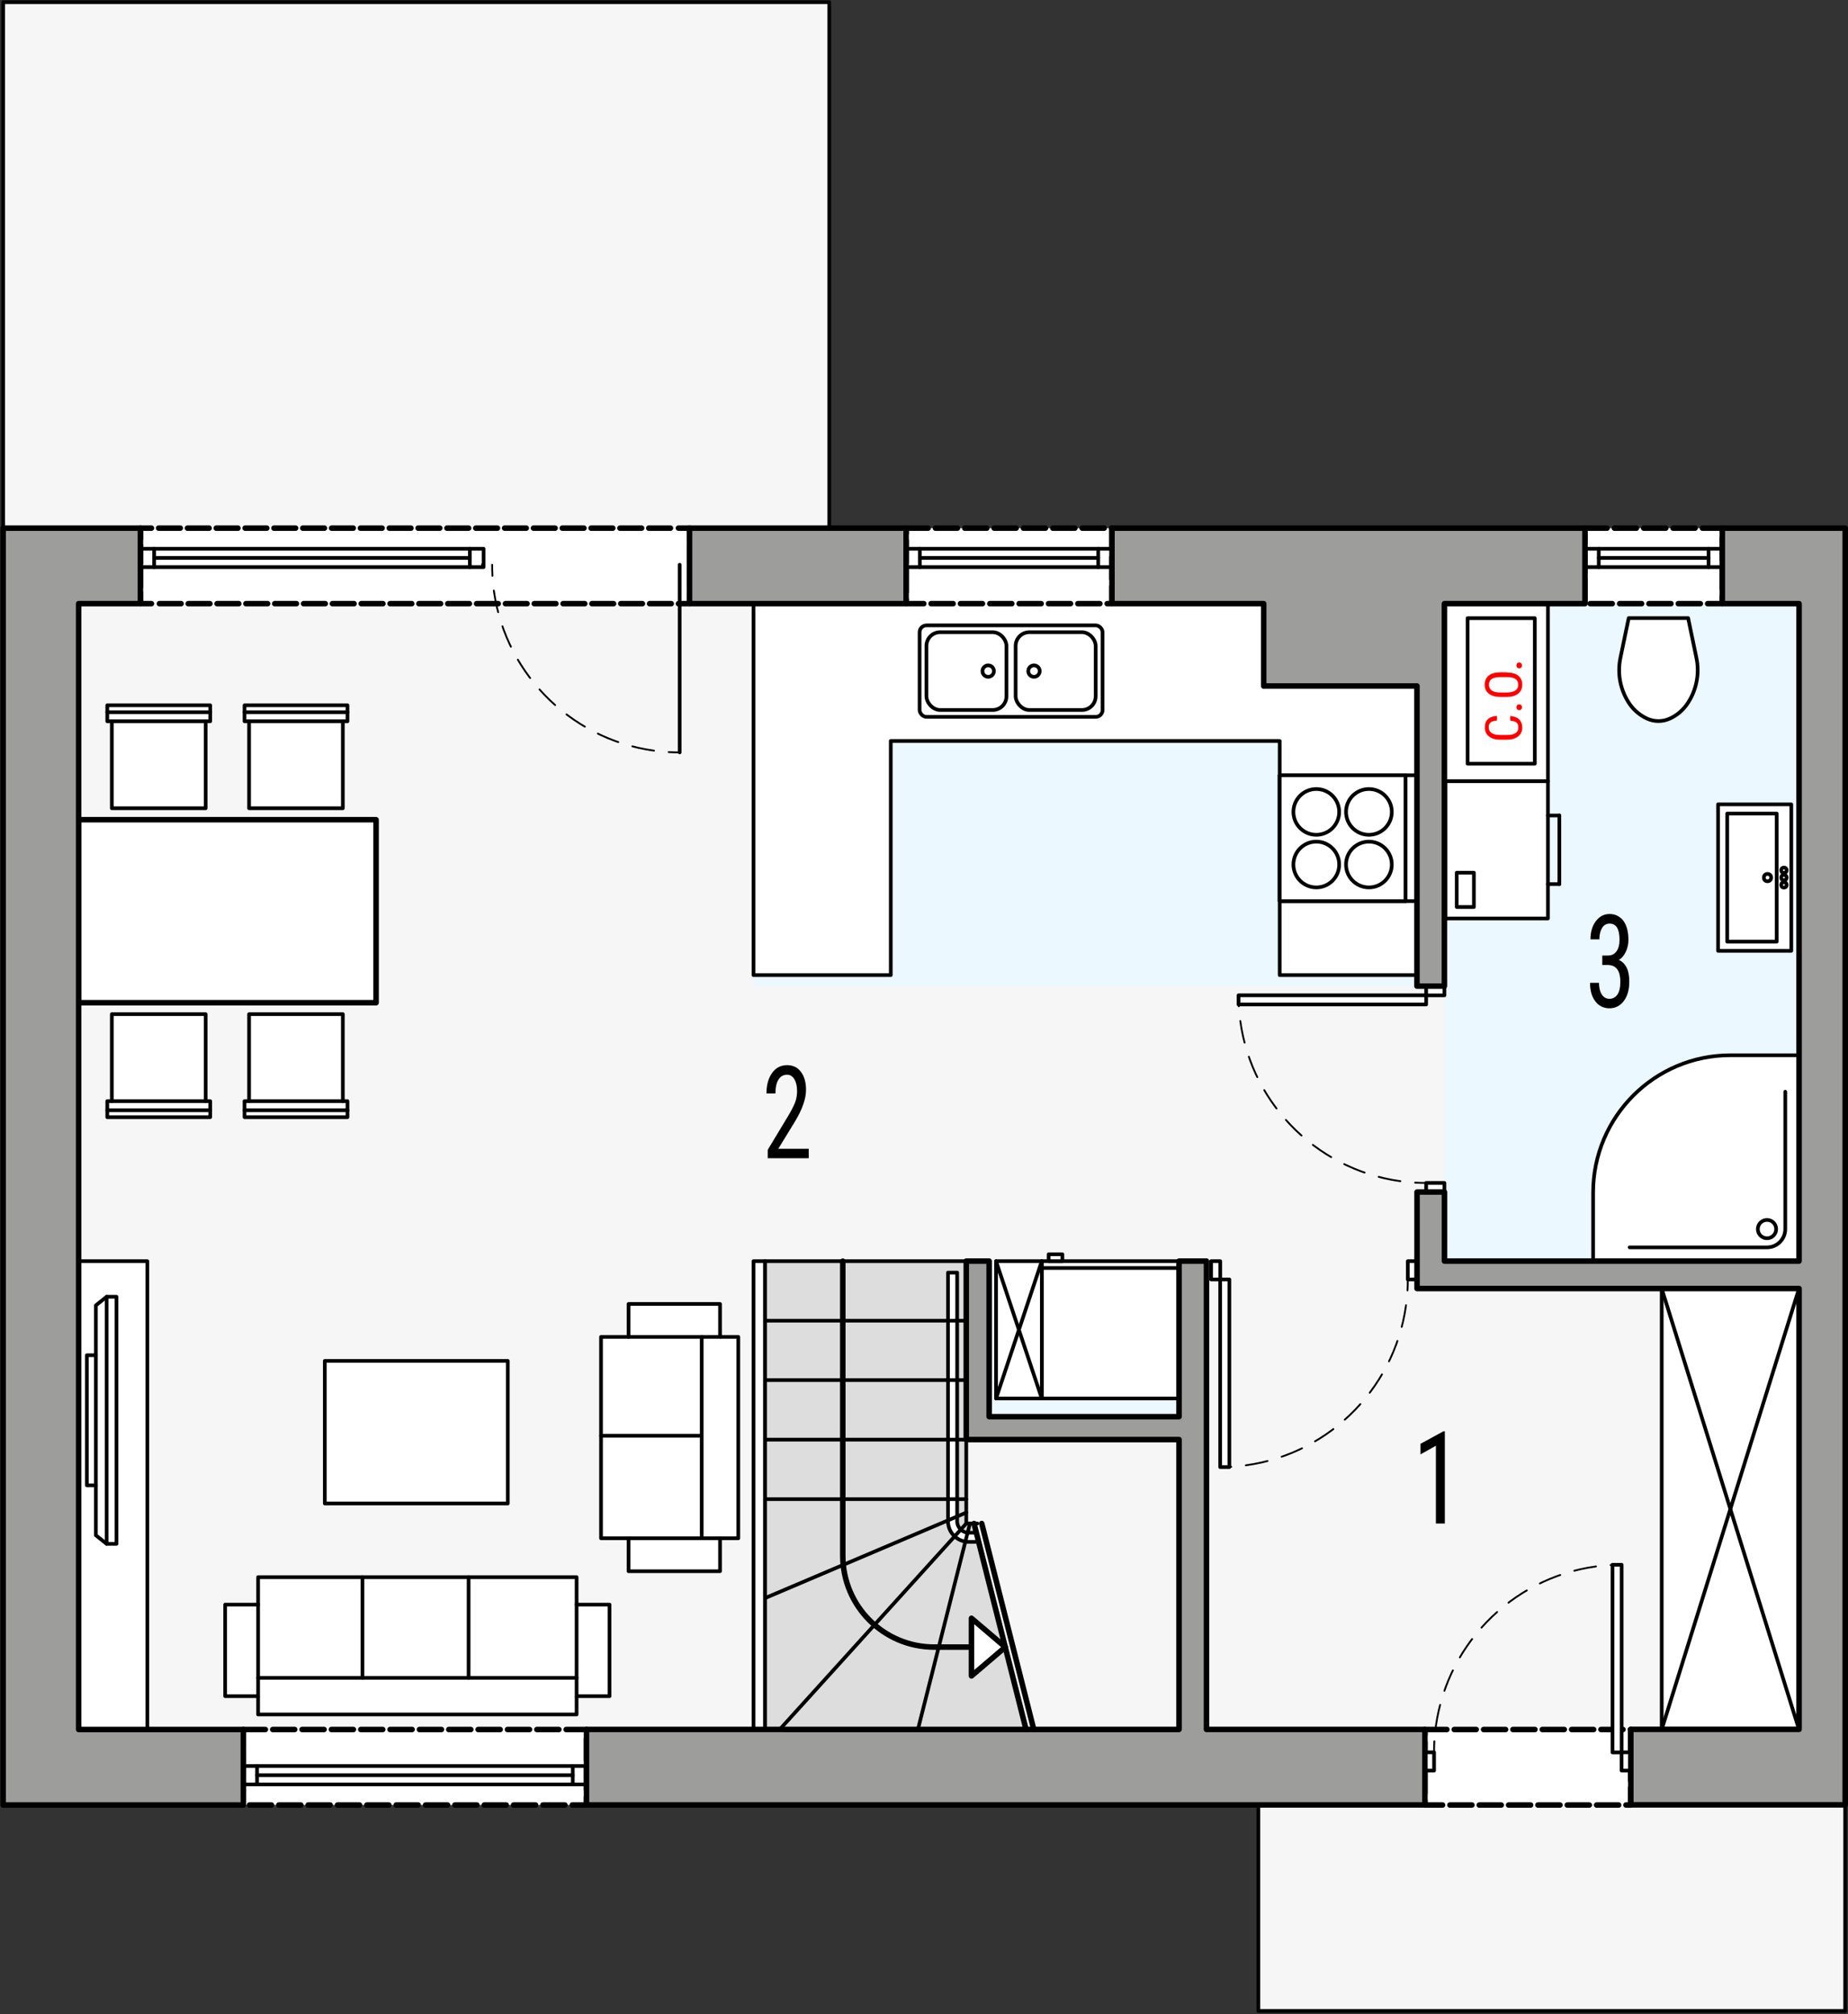 <?xml version="1.0" encoding="UTF-8"?><svg id="a" xmlns="http://www.w3.org/2000/svg" viewBox="0 0 251.88 274.47"><rect x="0" y="0" width="251.88" height="274.47" fill="#333333" stroke="none"/><g><polygon points="250.33 174.73 250.33 77.12 113.03 77.12 113.03 .3 .43 .3 .43 240.82 5.64 240.82 5.64 241.43 171.51 241.43 171.51 274.03 251.49 274.03 251.49 174.73 250.33 174.73" fill="#f6f6f6" stroke="#000" stroke-linecap="round" stroke-linejoin="round" stroke-width=".5"/><rect x="196.87" y="82.26" width="48.33" height="89.59" fill="#ebf8ff"/><rect x="134.82" y="171.86" width="25.88" height="21.2" fill="#ebf8ff"/><rect x="102.7" y="82.26" width="90.43" height="52.12" fill="#ebf8ff"/></g><polygon points="102.7 81.36 102.7 132.88 121.41 132.88 121.41 100.97 174.42 100.97 174.42 132.88 193.13 132.88 193.13 81.36 102.7 81.36" fill="#fff" stroke="#000" stroke-linecap="round" stroke-linejoin="round" stroke-width=".5"/><g id="b"><g><rect x="125.34" y="85.22" width="24.94" height="12.47" rx=".94" ry=".94" fill="#fff" stroke="#000" stroke-linecap="round" stroke-linejoin="round" stroke-width=".5"/><rect x="138.43" y="86.15" width="10.91" height="10.6" rx="1.87" ry="1.87" fill="#fff" stroke="#000" stroke-linecap="round" stroke-linejoin="round" stroke-width=".5"/><rect x="126.27" y="86.15" width="10.91" height="10.6" rx="1.87" ry="1.87" fill="#fff" stroke="#000" stroke-linecap="round" stroke-linejoin="round" stroke-width=".5"/><circle cx="134.69" cy="91.45" r=".78" fill="#fff" stroke="#000" stroke-linecap="round" stroke-linejoin="round" stroke-width=".5"/><circle cx="140.93" cy="91.45" r=".78" fill="#fff" stroke="#000" stroke-linecap="round" stroke-linejoin="round" stroke-width=".5"/></g><rect x="44.27" y="185.45" width="24.94" height="19.43" fill="#fff" stroke="#000" stroke-linecap="round" stroke-linejoin="round" stroke-width=".5"/><g><polyline points="35.18 214.92 35.18 218.66 30.69 218.66 30.69 231.14 35.18 231.14 35.18 233.63 78.59 233.63 78.59 231.14 83.08 231.14 83.08 218.66 78.59 218.66 78.59 214.92 35.18 214.92" fill="#fff" stroke="#000" stroke-linecap="round" stroke-linejoin="round" stroke-width=".5"/><polyline points="35.18 231.14 35.18 228.64 78.59 228.64 78.59 231.14" fill="#fff" stroke="#000" stroke-linecap="round" stroke-linejoin="round" stroke-width=".5"/><line x1="35.18" y1="218.66" x2="35.18" y2="228.64" fill="#fff" stroke="#000" stroke-linecap="round" stroke-linejoin="round" stroke-width=".5"/><line x1="78.59" y1="228.64" x2="78.59" y2="218.66" fill="#fff" stroke="#000" stroke-linecap="round" stroke-linejoin="round" stroke-width=".5"/><line x1="49.4" y1="214.92" x2="49.4" y2="228.64" fill="#fff" stroke="#000" stroke-linecap="round" stroke-linejoin="round" stroke-width=".5"/><line x1="63.87" y1="214.92" x2="63.87" y2="228.64" fill="#fff" stroke="#000" stroke-linecap="round" stroke-linejoin="round" stroke-width=".5"/></g><g><polyline points="81.92 209.62 85.67 209.62 85.67 214.11 98.14 214.11 98.14 209.62 100.63 209.62 100.63 182.18 98.14 182.18 98.14 177.69 85.67 177.69 85.67 182.18 81.92 182.18 81.92 209.62" fill="#fff" stroke="#000" stroke-linecap="round" stroke-linejoin="round" stroke-width=".5"/><line x1="85.67" y1="209.62" x2="95.64" y2="209.62" fill="#fff" stroke="#000" stroke-linecap="round" stroke-linejoin="round" stroke-width=".5"/><line x1="95.64" y1="182.18" x2="85.67" y2="182.18" fill="#fff" stroke="#000" stroke-linecap="round" stroke-linejoin="round" stroke-width=".5"/><line x1="81.92" y1="195.65" x2="95.64" y2="195.65" fill="#fff" stroke="#000" stroke-linecap="round" stroke-linejoin="round" stroke-width=".5"/><polyline points="98.14 209.62 95.64 209.62 95.64 209.62 95.64 182.18 98.14 182.18" fill="#fff" stroke="#000" stroke-linecap="round" stroke-linejoin="round" stroke-width=".5"/></g><g><rect x="10.72" y="111.7" width="40.54" height="24.94" fill="#fff" stroke="#000" stroke-linecap="round" stroke-linejoin="round" stroke-width=".75"/><polygon points="28.03 98.29 28.03 110.14 15.24 110.14 15.24 98.29 14.62 98.29 14.62 96.11 28.65 96.11 28.65 98.29 28.03 98.29" fill="#fff" stroke="#000" stroke-linecap="round" stroke-linejoin="round" stroke-width=".5"/><line x1="28.03" y1="98.29" x2="15.24" y2="98.29" fill="#fff" stroke="#000" stroke-linecap="round" stroke-linejoin="round" stroke-width=".5"/><line x1="28.65" y1="97.05" x2="14.62" y2="97.05" fill="#fff" stroke="#000" stroke-linecap="round" stroke-linejoin="round" stroke-width=".5"/><polygon points="28.03 150.05 28.03 138.2 15.24 138.2 15.24 150.05 14.62 150.05 14.62 152.24 28.65 152.24 28.65 150.05 28.03 150.05" fill="#fff" stroke="#000" stroke-linecap="round" stroke-linejoin="round" stroke-width=".5"/><line x1="28.03" y1="150.05" x2="15.24" y2="150.05" fill="#fff" stroke="#000" stroke-linecap="round" stroke-linejoin="round" stroke-width=".5"/><line x1="28.65" y1="151.3" x2="14.62" y2="151.3" fill="#fff" stroke="#000" stroke-linecap="round" stroke-linejoin="round" stroke-width=".5"/><polygon points="46.73 98.29 46.73 110.14 33.95 110.14 33.95 98.29 33.33 98.29 33.33 96.11 47.36 96.11 47.36 98.29 46.73 98.29" fill="#fff" stroke="#000" stroke-linecap="round" stroke-linejoin="round" stroke-width=".5"/><line x1="46.73" y1="98.29" x2="33.95" y2="98.29" fill="#fff" stroke="#000" stroke-linecap="round" stroke-linejoin="round" stroke-width=".5"/><line x1="47.36" y1="97.05" x2="33.33" y2="97.05" fill="#fff" stroke="#000" stroke-linecap="round" stroke-linejoin="round" stroke-width=".5"/><polygon points="46.73 150.05 46.73 138.2 33.95 138.2 33.95 150.05 33.33 150.05 33.33 152.24 47.36 152.24 47.36 150.05 46.73 150.05" fill="#fff" stroke="#000" stroke-linecap="round" stroke-linejoin="round" stroke-width=".5"/><line x1="46.73" y1="150.05" x2="33.95" y2="150.05" fill="#fff" stroke="#000" stroke-linecap="round" stroke-linejoin="round" stroke-width=".5"/><line x1="47.36" y1="151.3" x2="33.33" y2="151.3" fill="#fff" stroke="#000" stroke-linecap="round" stroke-linejoin="round" stroke-width=".5"/></g><g><rect x="10.72" y="171.86" width="9.36" height="63.82" fill="#fff" stroke="#000" stroke-linecap="round" stroke-linejoin="round" stroke-width=".5"/><polygon points="14.53 176.71 15.88 176.71 15.88 210.38 14.53 210.38 14.53 210.38 13.07 209.22 13.07 202.41 11.84 202.41 11.84 184.68 13.07 184.68 13.07 177.88 14.53 176.71" fill="#fff" stroke="#000" stroke-linecap="round" stroke-linejoin="round" stroke-width=".5"/><line x1="14.53" y1="176.71" x2="14.53" y2="210.38" fill="#fff" stroke="#000" stroke-linecap="round" stroke-linejoin="round" stroke-width=".5"/><line x1="13.07" y1="202.41" x2="13.07" y2="184.68" fill="#fff" stroke="#000" stroke-linecap="round" stroke-linejoin="round" stroke-width=".5"/></g><g><path d="M245.2,171.86v-28.06h-9.35c-10.33,0-18.71,8.38-18.71,18.71v9.35h28.06Z" fill="#fff" stroke="#000" stroke-linecap="round" stroke-linejoin="round" stroke-width=".5"/><path d="M243.33,148.77v18.72c0,1.38-1.12,2.49-2.49,2.49h-18.72" fill="#fff" stroke="#000" stroke-linecap="round" stroke-linejoin="round" stroke-width=".5"/><circle cx="240.84" cy="167.49" r="1.25" fill="#fff" stroke="#000" stroke-linecap="round" stroke-linejoin="round" stroke-width=".5"/></g><path d="M230.09,84.23l1.13,5.42c.46,2.21-.01,4.51-1.31,6.36-.59,.82-1.37,1.48-2.29,1.9-1,.47-2.16,.47-3.16,0-.91-.43-1.7-1.08-2.29-1.9-1.3-1.85-1.77-4.15-1.31-6.36l1.13-5.42h8.11" fill="#fff" stroke="#000" stroke-linecap="round" stroke-linejoin="round" stroke-width=".5"/><g><rect x="141.99" y="171.86" width="18.71" height="18.71" fill="#fff" stroke="#000" stroke-linecap="round" stroke-linejoin="round" stroke-width=".5"/><rect x="135.76" y="171.86" width="6.24" height="18.71" fill="#fff" stroke="#000" stroke-linecap="round" stroke-linejoin="round" stroke-width=".5"/><line x1="141.99" y1="172.79" x2="160.7" y2="172.79" fill="#fff" stroke="#000" stroke-linecap="round" stroke-linejoin="round" stroke-width=".5"/><rect x="142.93" y="170.92" width="1.87" height=".94" fill="#fff" stroke="#000" stroke-linecap="round" stroke-linejoin="round" stroke-width=".5"/><line x1="141.99" y1="171.86" x2="135.76" y2="190.57" fill="#fff" stroke="#000" stroke-linecap="round" stroke-linejoin="round" stroke-width=".5"/><line x1="141.99" y1="190.57" x2="135.76" y2="171.86" fill="#fff" stroke="#000" stroke-linecap="round" stroke-linejoin="round" stroke-width=".5"/></g><g><polyline points="244.15 129.57 234.17 129.57 234.17 109.61 244.15 109.61 244.15 129.57" fill="#fff" stroke="#000" stroke-linecap="round" stroke-linejoin="round" stroke-width=".5"/><rect x="235.42" y="110.86" width="6.74" height="17.46" fill="#fff" stroke="#000" stroke-linecap="round" stroke-linejoin="round" stroke-width=".5"/><circle cx="240.91" cy="119.59" r=".5" fill="#fff" stroke="#000" stroke-linecap="round" stroke-linejoin="round" stroke-width=".5"/><circle cx="243.15" cy="119.59" r=".37" fill="#fff" stroke="#000" stroke-linecap="round" stroke-linejoin="round" stroke-width=".5"/><circle cx="243.15" cy="118.59" r=".37" fill="#fff" stroke="#000" stroke-linecap="round" stroke-linejoin="round" stroke-width=".5"/><circle cx="243.15" cy="120.59" r=".37" fill="#fff" stroke="#000" stroke-linecap="round" stroke-linejoin="round" stroke-width=".5"/></g><g><polygon points="174.42 105.65 191.57 105.65 193.13 105.65 193.13 122.8 174.42 122.8 174.42 105.65" fill="#fff" stroke="#000" stroke-linecap="round" stroke-linejoin="round" stroke-width=".5"/><rect x="174.42" y="105.65" width="17.15" height="17.15" fill="#fff" stroke="#000" stroke-linecap="round" stroke-linejoin="round" stroke-width=".5"/><circle cx="179.41" cy="110.64" r="3.12" fill="#fff" stroke="#000" stroke-linecap="round" stroke-linejoin="round" stroke-width=".5"/><circle cx="186.58" cy="110.64" r="3.12" fill="#fff" stroke="#000" stroke-linecap="round" stroke-linejoin="round" stroke-width=".5"/><circle cx="186.58" cy="117.81" r="3.12" fill="#fff" stroke="#000" stroke-linecap="round" stroke-linejoin="round" stroke-width=".5"/><circle cx="179.41" cy="117.81" r="3.12" fill="#fff" stroke="#000" stroke-linecap="round" stroke-linejoin="round" stroke-width=".5"/><line x1="191.57" y1="122.8" x2="191.57" y2="105.65" fill="#fff" stroke="#000" stroke-linecap="round" stroke-linejoin="round" stroke-width=".5"/><line x1="191.57" y1="105.65" x2="191.57" y2="105.65" fill="#fff" stroke="#000" stroke-linecap="round" stroke-linejoin="round" stroke-width=".5"/></g><g><rect x="197" y="106.45" width="13.98" height="18.71" fill="#fff" stroke="#000" stroke-linecap="round" stroke-linejoin="round" stroke-width=".5"/><rect x="198.55" y="118.92" width="2.34" height="4.68" fill="#fff" stroke="#000" stroke-linecap="round" stroke-linejoin="round" stroke-width=".5"/><line x1="212.54" y1="111.13" x2="212.54" y2="120.48" fill="#fff" stroke="#000" stroke-linecap="round" stroke-linejoin="round" stroke-width=".5"/><line x1="210.98" y1="111.13" x2="212.54" y2="111.13" fill="#fff" stroke="#000" stroke-linecap="round" stroke-linejoin="round" stroke-width=".5"/><line x1="212.54" y1="120.48" x2="210.98" y2="120.48" fill="#fff" stroke="#000" stroke-linecap="round" stroke-linejoin="round" stroke-width=".5"/></g><g><rect x="196.87" y="82.26" width="14.11" height="24.19" fill="#fff" stroke="#000" stroke-linecap="round" stroke-linejoin="round" stroke-width=".5"/><rect x="200.03" y="84.24" width="9.16" height="19.83" fill="#fff" stroke="#000" stroke-linecap="round" stroke-linejoin="round" stroke-width=".5"/></g><g><rect x="226.49" y="175.6" width="18.71" height="60.07" fill="#fff" stroke="#000" stroke-linecap="round" stroke-linejoin="round" stroke-width=".5"/><line x1="226.49" y1="235.68" x2="245.2" y2="175.6" fill="#fff" stroke="#000" stroke-linecap="round" stroke-linejoin="round" stroke-width=".5"/><line x1="226.49" y1="175.6" x2="245.2" y2="235.68" fill="#fff" stroke="#000" stroke-linecap="round" stroke-linejoin="round" stroke-width=".5"/></g></g><g id="c"><polygon points="104.26 235.68 104.26 171.86 131.7 171.86 131.7 207.61 133.22 207.61 132.76 207.61 139.85 235.68 104.26 235.68" fill="#ddd" stroke="#000" stroke-linecap="round" stroke-linejoin="round" stroke-width=".5"/><path d="M114.87,171.86v40.12c0,6.89,5.58,12.47,12.47,12.47h5.07" fill="none" stroke="#000" stroke-linecap="round" stroke-linejoin="round" stroke-width=".75"/><polygon points="132.41 220.52 137.02 224.45 132.41 228.38 132.41 220.52" fill="#fff" stroke="#000" stroke-linecap="round" stroke-linejoin="round" stroke-width=".75"/><path d="M133.08,208.86h-1.06c-.86,0-1.56-.7-1.56-1.56v-33.88h-1.25v33.88c0,1.55,1.26,2.81,2.81,2.81h1.38l-.32-1.25Z" fill="#fff" stroke="#000" stroke-linecap="round" stroke-linejoin="round" stroke-width=".5"/><line x1="131.7" y1="196.18" x2="131.7" y2="171.86" fill="none" stroke="#000" stroke-linecap="round" stroke-linejoin="round" stroke-width=".5"/><line x1="132.76" y1="207.61" x2="139.85" y2="235.68" fill="none" stroke="#000" stroke-linecap="round" stroke-linejoin="round" stroke-width=".5"/><line x1="104.26" y1="204.29" x2="131.7" y2="204.29" fill="none" stroke="#000" stroke-linecap="round" stroke-linejoin="round" stroke-width=".5"/><line x1="104.26" y1="196.18" x2="131.7" y2="196.18" fill="none" stroke="#000" stroke-linecap="round" stroke-linejoin="round" stroke-width=".5"/><line x1="104.26" y1="188.07" x2="131.7" y2="188.07" fill="none" stroke="#000" stroke-linecap="round" stroke-linejoin="round" stroke-width=".5"/><line x1="104.26" y1="179.97" x2="131.7" y2="179.97" fill="none" stroke="#000" stroke-linecap="round" stroke-linejoin="round" stroke-width=".5"/><line x1="132.2" y1="207.61" x2="125.11" y2="235.68" fill="none" stroke="#000" stroke-linecap="round" stroke-linejoin="round" stroke-width=".5"/><line x1="131.7" y1="207.61" x2="106.27" y2="235.68" fill="none" stroke="#000" stroke-linecap="round" stroke-linejoin="round" stroke-width=".5"/><line x1="104.26" y1="217.78" x2="131.7" y2="206.12" fill="none" stroke="#000" stroke-linecap="round" stroke-linejoin="round" stroke-width=".5"/><rect x="102.7" y="171.86" width="1.56" height="63.82" fill="#fff" stroke="#000" stroke-linecap="round" stroke-linejoin="round" stroke-width=".5"/></g><g id="d"><g><rect x="19.14" y="71.97" width="74.83" height="10.29" fill="#fff"/><g><polyline points="93.97 80.76 93.97 82.26 92.47 82.26" fill="none" stroke="#000" stroke-linecap="round" stroke-linejoin="round" stroke-width=".75"/><line x1="91.49" y1="82.26" x2="21.13" y2="82.26" fill="none" stroke="#000" stroke-dasharray="0 0 2.95 .98" stroke-linecap="round" stroke-linejoin="round" stroke-width=".75"/><polyline points="20.64 82.26 19.14 82.26 19.14 80.76" fill="none" stroke="#000" stroke-linecap="round" stroke-linejoin="round" stroke-width=".75"/><line x1="19.14" y1="79.95" x2="19.14" y2="73.88" fill="none" stroke="#000" stroke-dasharray="0 0 2.43 .81" stroke-linecap="round" stroke-linejoin="round" stroke-width=".75"/><polyline points="19.14 73.47 19.14 71.97 20.64 71.97" fill="none" stroke="#000" stroke-linecap="round" stroke-linejoin="round" stroke-width=".75"/><line x1="21.62" y1="71.97" x2="91.98" y2="71.97" fill="none" stroke="#000" stroke-dasharray="0 0 2.95 .98" stroke-linecap="round" stroke-linejoin="round" stroke-width=".75"/><polyline points="92.47 71.97 93.97 71.97 93.97 73.47" fill="none" stroke="#000" stroke-linecap="round" stroke-linejoin="round" stroke-width=".75"/><line x1="93.97" y1="74.28" x2="93.97" y2="80.36" fill="none" stroke="#000" stroke-dasharray="0 0 2.43 .81" stroke-linecap="round" stroke-linejoin="round" stroke-width=".75"/></g></g><rect x="123.5" y="71.97" width="28.06" height="10.29" fill="#fff" stroke="#000" stroke-dasharray="0 0 3 1" stroke-linecap="round" stroke-linejoin="round" stroke-width=".75"/><rect x="216.04" y="71.97" width="18.71" height="10.29" fill="#fff" stroke="#000" stroke-dasharray="0 0 3 1" stroke-linecap="round" stroke-linejoin="round" stroke-width=".75"/><rect x="194.21" y="235.68" width="28.06" height="10.29" fill="#fff" stroke="#000" stroke-dasharray="0 0 3 1" stroke-linecap="round" stroke-linejoin="round" stroke-width=".75"/><rect x="33.17" y="235.68" width="46.77" height="10.29" fill="#fff" stroke="#000" stroke-dasharray="0 0 3 1" stroke-linecap="round" stroke-linejoin="round" stroke-width=".75"/></g><g id="e"><g><polyline points="79.94 240.66 79.94 243.16 78.07 243.16 78.07 240.66 79.94 240.66" fill="none" stroke="#000" stroke-linecap="round" stroke-linejoin="round" stroke-width=".5"/><polyline points="35.04 240.66 35.04 243.16 33.17 243.16 33.17 240.66 35.04 240.66" fill="none" stroke="#000" stroke-linecap="round" stroke-linejoin="round" stroke-width=".5"/><line x1="78.07" y1="240.66" x2="35.04" y2="240.66" fill="none" stroke="#000" stroke-linecap="round" stroke-linejoin="round" stroke-width=".5"/><line x1="78.07" y1="241.91" x2="35.04" y2="241.91" fill="none" stroke="#000" stroke-linecap="round" stroke-linejoin="round" stroke-width=".5"/><line x1="78.07" y1="243.16" x2="35.04" y2="243.16" fill="none" stroke="#000" stroke-linecap="round" stroke-linejoin="round" stroke-width=".5"/></g><g><polyline points="234.74 77.28 234.74 74.78 232.87 74.78 232.87 77.28 234.74 77.28" fill="none" stroke="#000" stroke-linecap="round" stroke-linejoin="round" stroke-width=".5"/><polyline points="217.91 77.28 217.91 74.78 216.04 74.78 216.04 77.28 217.91 77.28" fill="none" stroke="#000" stroke-linecap="round" stroke-linejoin="round" stroke-width=".5"/><line x1="232.87" y1="77.28" x2="217.91" y2="77.28" fill="none" stroke="#000" stroke-linecap="round" stroke-linejoin="round" stroke-width=".5"/><line x1="232.87" y1="76.03" x2="217.91" y2="76.03" fill="none" stroke="#000" stroke-linecap="round" stroke-linejoin="round" stroke-width=".5"/><line x1="232.87" y1="74.78" x2="217.91" y2="74.78" fill="none" stroke="#000" stroke-linecap="round" stroke-linejoin="round" stroke-width=".5"/></g><g><rect x="165.07" y="171.86" width="1.25" height="2.49" fill="#fff" stroke="#000" stroke-linecap="round" stroke-linejoin="round" stroke-width=".5"/><rect x="191.88" y="171.86" width="1.25" height="2.49" fill="#fff" stroke="#000" stroke-linecap="round" stroke-linejoin="round" stroke-width=".5"/><rect x="166.31" y="174.35" width="1.25" height="25.57" fill="#fff" stroke="#000" stroke-linecap="round" stroke-linejoin="round" stroke-width=".5"/><g><path d="M166.31,199.92c.5,0,1-.01,1.5-.04" fill="none" stroke="#000" stroke-linecap="round" stroke-linejoin="round" stroke-width=".25"/><path d="M169.81,199.68c11.65-1.59,20.8-11.04,21.95-22.83" fill="none" stroke="#000" stroke-dasharray="0 0 3.01 2.01" stroke-linecap="round" stroke-linejoin="round" stroke-width=".25"/><path d="M191.84,175.85c.03-.5,.04-1,.04-1.5" fill="none" stroke="#000" stroke-linecap="round" stroke-linejoin="round" stroke-width=".25"/></g></g><g><rect x="221.02" y="238.79" width="1.25" height="2.49" fill="#fff" stroke="#000" stroke-linecap="round" stroke-linejoin="round" stroke-width=".5"/><rect x="194.21" y="238.79" width="1.25" height="2.49" fill="#fff" stroke="#000" stroke-linecap="round" stroke-linejoin="round" stroke-width=".5"/><rect x="219.78" y="213.23" width="1.25" height="25.57" fill="#fff" stroke="#000" stroke-linecap="round" stroke-linejoin="round" stroke-width=".5"/><g><path d="M221.02,213.23c-.5,0-1,.01-1.5,.04" fill="none" stroke="#000" stroke-linecap="round" stroke-linejoin="round" stroke-width=".25"/><path d="M217.53,213.46c-11.65,1.59-20.8,11.04-21.95,22.83" fill="none" stroke="#000" stroke-dasharray="0 0 3.01 2.01" stroke-linecap="round" stroke-linejoin="round" stroke-width=".25"/><path d="M195.5,237.29c-.03,.5-.04,1-.04,1.5" fill="none" stroke="#000" stroke-linecap="round" stroke-linejoin="round" stroke-width=".25"/></g></g><g><polyline points="151.56 77.28 151.56 74.78 149.69 74.78 149.69 77.28 151.56 77.28" fill="none" stroke="#000" stroke-linecap="round" stroke-linejoin="round" stroke-width=".5"/><polyline points="125.37 77.28 125.37 74.78 123.5 74.78 123.5 77.28 125.37 77.28" fill="none" stroke="#000" stroke-linecap="round" stroke-linejoin="round" stroke-width=".5"/><line x1="149.69" y1="77.28" x2="125.37" y2="77.28" fill="none" stroke="#000" stroke-linecap="round" stroke-linejoin="round" stroke-width=".5"/><line x1="149.69" y1="76.03" x2="125.37" y2="76.03" fill="none" stroke="#000" stroke-linecap="round" stroke-linejoin="round" stroke-width=".5"/><line x1="149.69" y1="74.78" x2="125.37" y2="74.78" fill="none" stroke="#000" stroke-linecap="round" stroke-linejoin="round" stroke-width=".5"/></g><g><rect x="194.38" y="134.39" width="2.49" height="1.25" fill="#fff" stroke="#000" stroke-linecap="round" stroke-linejoin="round" stroke-width=".5"/><rect x="194.38" y="161.2" width="2.49" height="1.25" fill="#fff" stroke="#000" stroke-linecap="round" stroke-linejoin="round" stroke-width=".5"/><rect x="168.81" y="135.63" width="25.57" height="1.25" fill="#fff" stroke="#000" stroke-linecap="round" stroke-linejoin="round" stroke-width=".5"/><g><path d="M168.81,135.63c0,.5,.01,1,.04,1.5" fill="none" stroke="#000" stroke-linecap="round" stroke-linejoin="round" stroke-width=".25"/><path d="M169.05,139.13c1.59,11.65,11.04,20.8,22.83,21.95" fill="none" stroke="#000" stroke-dasharray="0 0 3.01 2.01" stroke-linecap="round" stroke-linejoin="round" stroke-width=".25"/><path d="M192.88,161.16c.5,.03,1,.04,1.5,.04" fill="none" stroke="#000" stroke-linecap="round" stroke-linejoin="round" stroke-width=".25"/></g></g><g><g><path d="M92.64,102.53c-.5,0-1-.01-1.5-.04" fill="none" stroke="#000" stroke-linecap="round" stroke-linejoin="round" stroke-width=".25"/><path d="M89.14,102.29c-11.65-1.59-20.8-11.04-21.95-22.83" fill="none" stroke="#000" stroke-dasharray="0 0 3.01 2.01" stroke-linecap="round" stroke-linejoin="round" stroke-width=".25"/><path d="M67.12,78.46c-.03-.5-.04-1-.04-1.5" fill="none" stroke="#000" stroke-linecap="round" stroke-linejoin="round" stroke-width=".25"/></g><line x1="93.89" y1="76.96" x2="93.89" y2="76.96" fill="none" stroke="#000" stroke-linecap="round" stroke-linejoin="round" stroke-width=".5"/><line x1="65.83" y1="76.96" x2="65.83" y2="76.96" fill="none" stroke="#000" stroke-linecap="round" stroke-linejoin="round" stroke-width=".5"/><line x1="92.64" y1="76.96" x2="92.64" y2="102.53" fill="none" stroke="#000" stroke-linecap="round" stroke-linejoin="round" stroke-width=".5"/><polyline points="65.91 77.28 65.91 74.78 64.04 74.78 64.04 77.28 65.91 77.28" fill="none" stroke="#000" stroke-linecap="round" stroke-linejoin="round" stroke-width=".5"/><polyline points="21.01 77.28 21.01 74.78 19.14 74.78 19.14 77.28 21.01 77.28" fill="none" stroke="#000" stroke-linecap="round" stroke-linejoin="round" stroke-width=".5"/><line x1="64.04" y1="77.28" x2="21.01" y2="77.28" fill="none" stroke="#000" stroke-linecap="round" stroke-linejoin="round" stroke-width=".5"/><line x1="64.04" y1="76.03" x2="21.01" y2="76.03" fill="none" stroke="#000" stroke-linecap="round" stroke-linejoin="round" stroke-width=".5"/><line x1="64.04" y1="74.78" x2="21.01" y2="74.78" fill="none" stroke="#000" stroke-linecap="round" stroke-linejoin="round" stroke-width=".5"/></g></g><path d="M123.5,82.26h-29.52v-10.29h29.52v10.29Zm111.25-10.29v10.29h10.46v89.59h-48.33v-9.41h-3.74v13.15h52.07v60.07h-22.93v10.29h29.22V71.97h-16.75ZM10.72,82.26h8.42v-10.29H.43V245.97H33.17v-10.29H10.72V82.26Zm153.72,89.59h-3.74v21.2h-25.88v-21.2h-3.12v24.32h29v39.5H79.94v10.29h114.27v-10.29h-29.77v-63.82Zm7.8-78.37h20.89v40.9h3.74v-52.12h19.16v-10.29h-64.47v10.29h20.68v11.23Z" fill="#9d9d9c" stroke="#000" stroke-linecap="round" stroke-linejoin="round" stroke-width=".75"/><g id="f"><path d="M218.39,130.21h.78c.5,0,.88-.19,1.16-.58s.41-.91,.41-1.57c0-1.47-.45-2.2-1.36-2.2-.44,0-.78,.2-1.02,.59s-.37,.91-.37,1.56h-1.21c0-1,.24-1.83,.73-2.48s1.11-.98,1.87-.98,1.41,.31,1.88,.92c.46,.62,.69,1.49,.69,2.62,0,.58-.12,1.12-.36,1.62-.24,.5-.55,.87-.94,1.1,.94,.44,1.42,1.41,1.42,2.93,0,1.12-.25,2.01-.75,2.67-.5,.66-1.15,.99-1.95,.99s-1.43-.31-1.92-.94c-.49-.63-.73-1.47-.73-2.53h1.22c0,.66,.13,1.19,.38,1.59,.26,.39,.61,.59,1.05,.59s.81-.19,1.08-.58,.4-.97,.4-1.75c0-1.52-.58-2.28-1.73-2.28h-.73v-1.3Z"/><path d="M110.24,157.83h-5.6v-1.14l2.85-4.73c.43-.73,.73-1.32,.9-1.79,.17-.47,.25-.96,.25-1.48,0-.66-.12-1.2-.37-1.62-.25-.41-.57-.62-.98-.62-.51,0-.9,.22-1.18,.66-.28,.44-.42,1.07-.42,1.9h-1.22c0-1.15,.25-2.08,.76-2.79,.5-.71,1.19-1.07,2.06-1.07,.8,0,1.43,.31,1.88,.92,.46,.61,.69,1.42,.69,2.44,0,1.24-.52,2.7-1.55,4.39l-2.23,3.64h4.15v1.3Z"/><path d="M196.93,207.61h-1.22v-10.6l-2.1,1.18v-1.44l3.13-1.71h.19v12.57Z"/></g><g><line x1="132.76" y1="207.61" x2="139.85" y2="235.68" fill="none" stroke="#000" stroke-linecap="round" stroke-linejoin="round" stroke-width=".75"/><line x1="133.81" y1="207.61" x2="140.9" y2="235.68" fill="none" stroke="#000" stroke-linecap="round" stroke-linejoin="round" stroke-width=".75"/></g><g><path d="M205.82,97.57c.53,.03,.94,.18,1.23,.45,.28,.27,.43,.66,.43,1.15s-.19,.9-.57,1.19c-.38,.29-.89,.44-1.54,.44h-.9c-.65,0-1.16-.15-1.53-.45-.38-.3-.56-.71-.56-1.24,0-.48,.14-.85,.43-1.12,.29-.26,.7-.41,1.23-.43v.63c-.41,.03-.69,.11-.87,.26s-.26,.36-.26,.66c0,.34,.13,.6,.4,.78,.27,.18,.65,.27,1.17,.27h.91c.5,0,.89-.08,1.16-.25,.27-.17,.4-.42,.4-.74s-.08-.56-.24-.7-.45-.23-.87-.27v-.63Z" fill="red"/><path d="M207.07,96.77c-.11,0-.2-.03-.27-.1-.07-.06-.11-.16-.11-.29s.04-.23,.11-.3c.07-.07,.16-.1,.27-.1s.19,.03,.26,.1c.07,.07,.11,.17,.11,.3s-.04,.23-.11,.29c-.07,.07-.16,.1-.26,.1Z" fill="red"/><path d="M205.36,91.64c.68,0,1.2,.14,1.57,.43s.55,.7,.55,1.23-.18,.92-.54,1.21c-.36,.3-.86,.45-1.51,.46h-.94c-.67,0-1.19-.15-1.56-.44-.38-.29-.57-.7-.57-1.23s.18-.93,.54-1.23c.36-.29,.88-.44,1.55-.45h.91Zm-.87,.63c-.53,0-.92,.09-1.17,.26-.26,.17-.38,.44-.38,.79s.13,.6,.39,.78c.26,.18,.64,.27,1.15,.27h.89c.51,0,.9-.09,1.16-.27,.27-.18,.4-.44,.4-.79s-.12-.61-.37-.78-.62-.26-1.13-.26h-.93Z" fill="red"/><path d="M207.07,91.07c-.11,0-.2-.03-.27-.1-.07-.06-.11-.16-.11-.29s.04-.23,.11-.3c.07-.07,.16-.1,.27-.1s.19,.03,.26,.1c.07,.07,.11,.17,.11,.3s-.04,.23-.11,.29c-.07,.07-.16,.1-.26,.1Z" fill="red"/></g></svg>